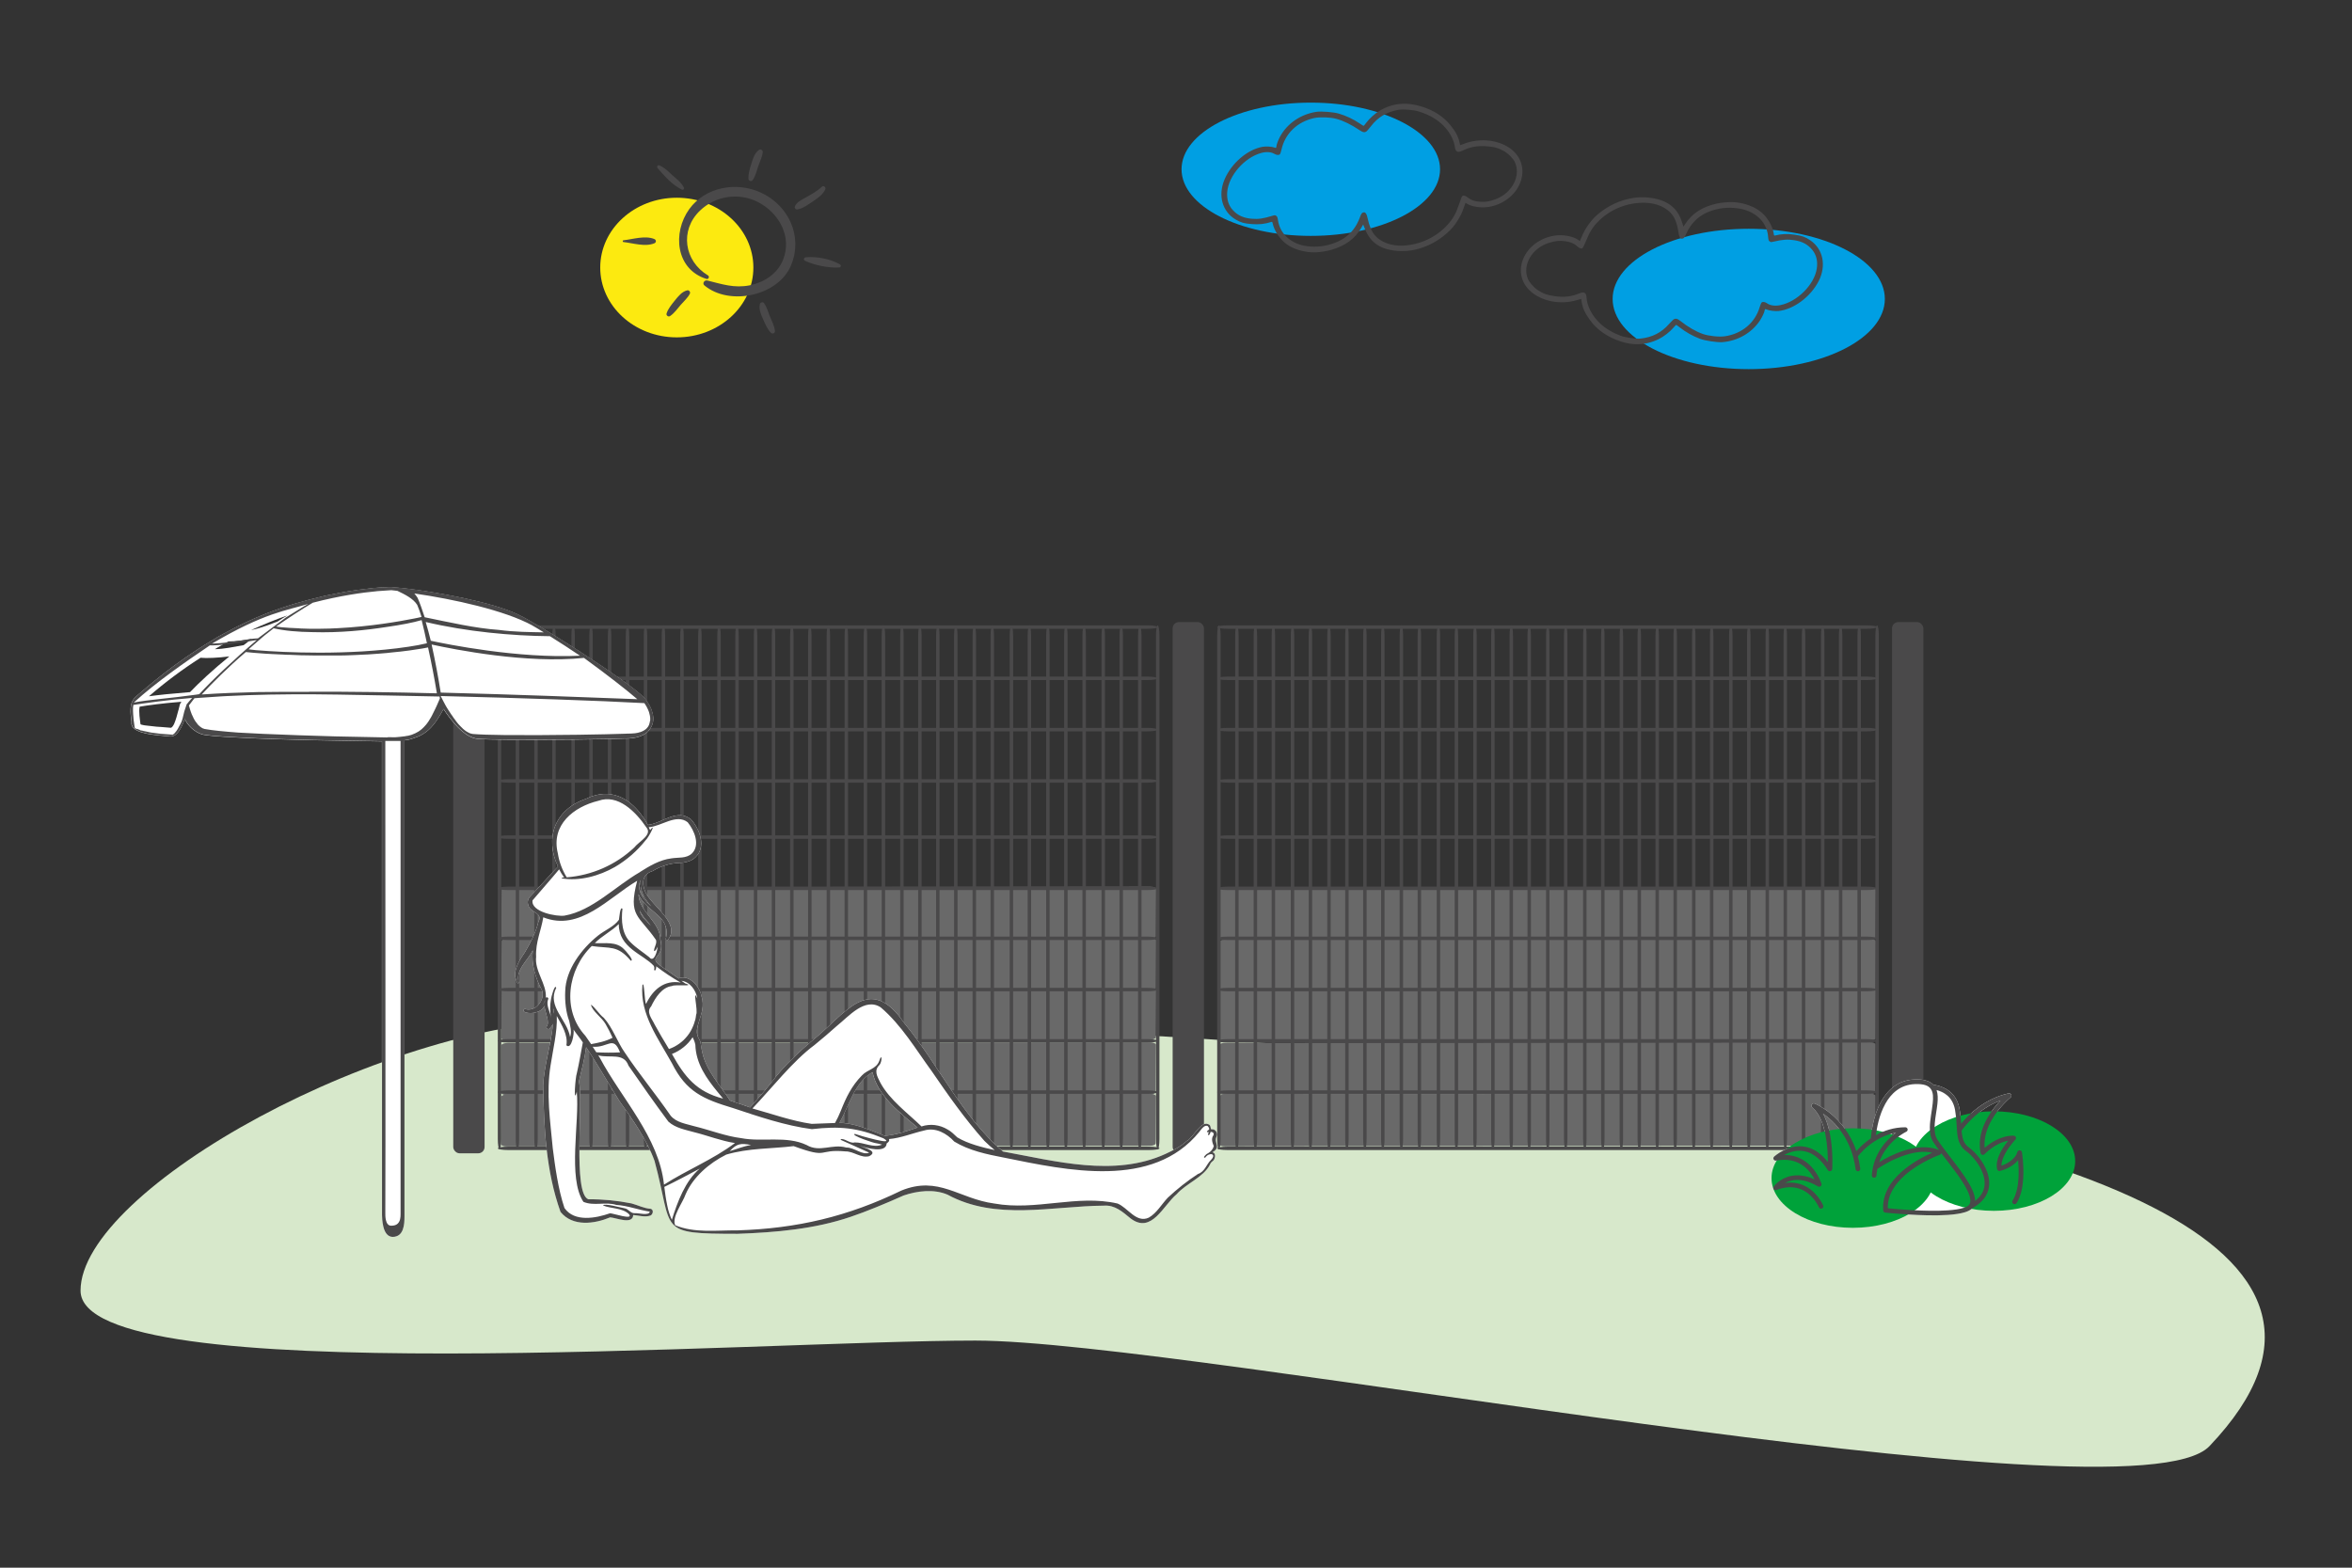 <?xml version="1.0" encoding="UTF-8"?>
<svg id="Ebene_1" data-name="Ebene 1" xmlns="http://www.w3.org/2000/svg" xmlns:xlink="http://www.w3.org/1999/xlink" viewBox="0 0 450 300">
  <rect x="0" y="0" width="450" height="300" fill="#333333" stroke="none"/>
  <defs>
    <style>
      .cls-1 {
        clip-path: url(#clippath);
      }

      .cls-2 {
        fill: none;
      }

      .cls-2, .cls-3, .cls-4, .cls-5, .cls-6, .cls-7, .cls-8, .cls-9, .cls-10, .cls-11 {
        stroke-width: 0px;
      }

      .cls-12 {
        clip-path: url(#clippath-1);
      }

      .cls-13 {
        clip-path: url(#clippath-4);
      }

      .cls-14 {
        clip-path: url(#clippath-3);
      }

      .cls-15 {
        clip-path: url(#clippath-2);
      }

      .cls-16 {
        clip-path: url(#clippath-5);
      }

      .cls-3, .cls-4 {
        fill-rule: evenodd;
      }

      .cls-3, .cls-5 {
        fill: #4a494a;
      }

      .cls-4, .cls-7 {
        fill: #fff;
      }

      .cls-6 {
        fill: #d7e8cb;
      }

      .cls-8 {
        fill: #fcea10;
      }

      .cls-9 {
        fill: #00a23a;
      }

      .cls-10 {
        fill: #009fe3;
      }

      .cls-11 {
        fill: #696969;
      }
    </style>
    <clipPath id="clippath">
      <rect class="cls-2" x="339.23" y="206.45" width="47.99" height="26.41"/>
    </clipPath>
    <clipPath id="clippath-1">
      <rect class="cls-2" x="339.23" y="206.45" width="47.99" height="26.41"/>
    </clipPath>
    <clipPath id="clippath-2">
      <rect class="cls-2" x="98.31" y="151.88" width="134.55" height="84.32"/>
    </clipPath>
    <clipPath id="clippath-3">
      <rect class="cls-2" x="98.31" y="151.88" width="134.55" height="84.32"/>
    </clipPath>
    <clipPath id="clippath-4">
      <rect class="cls-2" x="24.93" y="112.37" width="100.17" height="124.31"/>
    </clipPath>
    <clipPath id="clippath-5">
      <rect class="cls-2" x="24.94" y="112.33" width="100.17" height="124.31"/>
    </clipPath>
  </defs>
  <path class="cls-6" d="m422.72,276.75c74.45-78.16-266.71-81.83-307.85-81.83S15.41,227.64,15.41,246.98s130.07,9.56,171.2,9.56,221.25,35.82,236.11,20.21Z"/>
  <path class="cls-11" d="m358.91,170.29l-.06,9.06c0,.25-.51.45-1.13.45l-123.36.13c-.62,0-1.12-.2-1.12-.45l.06-9.06c0-.25.51-.45,1.13-.45l123.36-.13c.62,0,1.12.2,1.12.45Z"/>
  <path class="cls-11" d="m358.91,180.13l-.06,9.06c0,.25-.51.45-1.13.45l-123.36.13c-.62,0-1.12-.2-1.12-.45l.06-9.06c0-.25.51-.45,1.13-.45l123.36-.13c.62,0,1.12.2,1.12.45Z"/>
  <path class="cls-11" d="m358.91,189.62l-.06,9.06c0,.25-.51.45-1.13.45l-123.36.13c-.62,0-1.12-.2-1.12-.45l.06-9.06c0-.25.51-.45,1.13-.45l123.36-.13c.62,0,1.12.2,1.12.45Z"/>
  <path class="cls-11" d="m221.21,170.12l-.06,9.06c0,.25-.51.45-1.12.45l-123.01.13c-.62,0-1.12-.2-1.12-.45l.06-9.06c0-.25.51-.45,1.12-.45l123.01-.13c.62,0,1.12.2,1.12.45Z"/>
  <path class="cls-11" d="m221.21,179.96l-.06,9.06c0,.25-.51.45-1.12.45l-123.01.13c-.62,0-1.12-.2-1.12-.45l.06-9.06c0-.25.51-.45,1.12-.45l123.01-.13c.62,0,1.12.2,1.12.45Z"/>
  <path class="cls-11" d="m221.21,189.45l-.06,9.06c0,.25-.51.45-1.12.45l-123.01.13c-.62,0-1.12-.2-1.12-.45l.06-9.06c0-.25.51-.45,1.12-.45l123.01-.13c.62,0,1.12.2,1.12.45Z"/>
  <ellipse class="cls-10" cx="334.58" cy="57.21" rx="26.04" ry="13.43"/>
  <ellipse class="cls-10" cx="250.79" cy="32.39" rx="24.73" ry="12.75"/>
  <path class="cls-5" d="m331.48,38.68c-.75-.04-2.24.1-3.03.28-2.74.61-4.62,1.82-5.97,3.82l-.39.58-.32-.98c-.84-2.59-2.72-4.04-5.81-4.5-1.9-.28-3.63-.12-5.6.51-1.9.61-3.91,1.83-5.32,3.23-.78.77-1.78,2.22-2.19,3.17-.17.38-.36.84-.44,1.01l-.14.33-.32-.23c-.8-.58-2.44-.95-3.8-.88-2.6.14-5.07,1.58-6.3,3.68-1.41,2.38-1.09,5.06.82,6.89,2.14,2.06,5.86,2.81,9.04,1.84.44-.14.82-.24.81-.23,0,.02.05.28.1.59.17,1.13.62,2.13,1.56,3.43,1.2,1.67,2.86,2.93,5,3.79,2.92,1.19,5.62,1.15,8.2-.13.92-.45,2.14-1.39,2.77-2.15.27-.32.52-.57.55-.56.04,0,.35.24.71.51,1.17.91,2.47,1.64,3.86,2.16.95.36,3.3.71,4.24.64,2.97-.23,5.66-1.78,7.23-4.17.41-.63.82-1.5.88-1.88.04-.31.1-.33.42-.19.42.2,1.65.35,2.25.28,2.93-.34,6.11-2.7,7.66-5.71,1.52-2.96.87-6.14-1.59-7.82-.96-.65-1.54-.86-2.96-1.07-1.46-.22-2.5-.17-3.84.16-.11.03-.17-.05-.2-.36-.19-1.35-1.1-2.97-2.25-3.99-1.32-1.18-3.44-1.96-5.59-2.05Zm2.68,1.58c2.45.9,3.96,2.74,4.13,5.08.05.56.09.7.28.85.2.16.26.16.67.07,1.95-.44,2.71-.49,4.01-.3,1.56.23,2.65.82,3.5,1.87.78.96,1.06,2.15.85,3.56-.46,3.08-3.74,6.36-7.02,7.01-.95.19-1.88.07-2.43-.32-.45-.31-.86-.38-1.09-.21-.09.08-.25.46-.38.88-.88,3.01-3.39,5.12-6.67,5.6-1.12.16-3.06-.04-4.21-.44-1.34-.47-2.77-1.29-4.37-2.54-.49-.39-.81-.47-1.14-.3-.13.05-.55.48-.96.93-1.45,1.65-3.21,2.55-5.45,2.79-.89.1-2.81-.18-3.8-.54-2.17-.81-3.85-1.99-5.02-3.56-.86-1.14-1.45-2.58-1.51-3.71-.05-1-.46-1.23-1.46-.81-1.47.6-2.89.76-4.65.5-1.44-.2-2.28-.51-3.34-1.23-.68-.47-1.52-1.45-1.79-2.11-1.07-2.66.82-5.86,4.04-6.86,1.25-.38,2.05-.47,3.15-.31,1.02.15,1.66.42,2.24.96.42.39.85.54,1.03.35.14-.14.38-.64.77-1.58.69-1.69,1.32-2.63,2.48-3.75,2.33-2.22,5.51-3.43,8.77-3.34,2.2.06,4.15.94,5.19,2.34.54.71.98,1.99,1.14,3.24.12.94.34,1.35.71,1.29.34-.04.44-.16.8-.96,1.23-2.69,3.3-4.23,6.46-4.8,1.6-.3,3.71-.15,5.06.35Z"/>
  <path class="cls-5" d="m251.77,48.29c.75-.02,2.22-.26,3-.49,2.69-.8,4.49-2.14,5.69-4.22l.35-.61.39.96c1.02,2.52,2.99,3.84,6.11,4.08,1.91.15,3.63-.13,5.55-.9,1.85-.74,3.77-2.09,5.08-3.6.72-.82,1.62-2.34,1.96-3.32.14-.39.3-.86.37-1.04l.12-.34.34.21c.84.52,2.5.78,3.85.61,2.59-.32,4.94-1.93,6.03-4.11,1.24-2.47.73-5.12-1.29-6.82-2.28-1.91-6.04-2.4-9.15-1.21-.43.17-.8.29-.8.28,0-.02-.07-.28-.14-.58-.25-1.11-.77-2.08-1.79-3.31-1.32-1.58-3.06-2.73-5.25-3.43-2.99-.98-5.69-.75-8.17.7-.89.51-2.03,1.54-2.62,2.34-.24.34-.47.6-.51.6-.04,0-.37-.21-.74-.46-1.23-.83-2.58-1.47-4-1.89-.97-.29-3.34-.48-4.28-.34-2.95.44-5.53,2.17-6.92,4.67-.37.65-.71,1.56-.74,1.94-.02.31-.08.34-.41.21-.43-.17-1.67-.24-2.27-.12-2.9.54-5.91,3.12-7.24,6.23-1.31,3.06-.44,6.19,2.14,7.69,1,.58,1.6.75,3.03.86,1.47.11,2.51,0,3.82-.42.11-.04.17.04.23.35.29,1.33,1.31,2.89,2.52,3.82,1.4,1.08,3.57,1.72,5.72,1.66Zm-2.78-1.39c-2.5-.72-4.14-2.46-4.48-4.77-.08-.55-.14-.69-.34-.83-.21-.14-.27-.14-.67-.02-1.91.57-2.67.68-3.98.58-1.57-.12-2.7-.63-3.62-1.62-.84-.9-1.21-2.07-1.1-3.49.24-3.11,3.29-6.61,6.51-7.48.93-.26,1.87-.2,2.45.14.47.27.89.32,1.1.13.09-.08.22-.48.32-.9.67-3.07,3.02-5.34,6.26-6.05,1.1-.23,3.06-.17,4.24.15,1.37.37,2.85,1.1,4.54,2.23.52.35.84.41,1.16.22.12-.06.51-.52.89-1,1.33-1.75,3.02-2.76,5.24-3.17.88-.16,2.82-.02,3.82.28,2.22.65,3.98,1.72,5.26,3.2.94,1.08,1.62,2.47,1.76,3.6.12.99.55,1.19,1.51.71,1.42-.7,2.83-.96,4.6-.82,1.45.1,2.31.35,3.41.99.71.42,1.62,1.34,1.93,1.98,1.25,2.57-.41,5.9-3.55,7.12-1.22.47-2.01.61-3.12.52-1.03-.08-1.69-.3-2.3-.8-.45-.36-.88-.48-1.05-.28-.13.15-.33.67-.65,1.63-.57,1.73-1.13,2.72-2.22,3.91-2.17,2.37-5.26,3.8-8.52,3.94-2.2.09-4.21-.65-5.34-1.97-.59-.67-1.12-1.92-1.36-3.15-.18-.93-.44-1.32-.8-1.24-.33.06-.43.19-.73,1.01-1.03,2.77-3,4.45-6.11,5.24-1.57.41-3.7.41-5.07,0Z"/>
  <ellipse class="cls-8" cx="129.49" cy="51.2" rx="14.65" ry="13.36"/>
  <path class="cls-5" d="m135.3,53.67c2.82.7,5.18,1.52,8.14.93,2.74-.56,5.27-2.18,6.35-4.82,1.84-4.48-.77-9.05-4.76-11.11-3.67-1.88-8.16-1.2-11.11,1.64-3.93,3.78-3.01,9.66,1.53,12.39.36.21.12.8-.28.68-5.91-1.84-6.54-8.86-3.3-13.36,3.07-4.25,9.01-5.3,13.65-3.19,5.33,2.42,8.15,8.35,5.83,13.94-2.44,5.88-11.8,7.86-16.59,3.84-.45-.38.03-1.06.54-.93Z"/>
  <path class="cls-5" d="m130.46,36.28c-1.84-.87-3.33-2.6-4.65-4.11-.19-.22-.01-.66.31-.53.97.38,1.71,1.14,2.47,1.84.84.77,1.73,1.38,2.26,2.42.13.26-.13.5-.39.39Z"/>
  <path class="cls-5" d="m155.62,38.47c-.89.59-2.05,1.51-3.14,1.61-.26.02-.5-.29-.41-.54.33-.87,1.34-1.33,2.11-1.76,1.06-.59,2.16-1.19,3.04-2.03.36-.35.87.09.67.51-.47.98-1.39,1.63-2.27,2.21Z"/>
  <path class="cls-5" d="m160.57,51.18c-2.07.13-4.72-.41-6.58-1.29-.35-.17-.14-.63.18-.66,2.1-.18,4.74.31,6.56,1.38.27.16.14.55-.15.57Z"/>
  <path class="cls-5" d="m130.29,58.28c-.65.74-1.27,1.67-2.1,2.21-.33.21-.77-.13-.66-.5.29-.91.99-1.75,1.59-2.49.62-.77,1.33-1.68,2.33-1.93.19-.05.36,0,.48.17.12.16.13.33.04.5-.41.78-1.1,1.38-1.67,2.04Z"/>
  <path class="cls-5" d="m125.19,46.56c-1.76.72-4.07-.03-5.88-.24-.11,0-.17-.06-.17-.17s.06-.17.17-.17c1.81-.21,4.13-.96,5.88-.24.4.17.4.66,0,.82Z"/>
  <path class="cls-5" d="m147.27,60.47c.37.91.91,1.89,1,2.88.04.39-.47.63-.75.36-.68-.67-1.11-1.69-1.49-2.55-.4-.91-.89-1.95-.65-2.95.05-.19.17-.31.37-.35.2-.04.35.03.47.2.5.72.72,1.61,1.05,2.42Z"/>
  <path class="cls-5" d="m145.13,31.64c-.32.93-.55,2.02-1.13,2.83-.23.32-.77.16-.8-.22-.07-.96.27-2,.55-2.9.29-.95.61-2.05,1.45-2.65.16-.12.33-.13.51-.02.17.1.25.25.22.45-.09.87-.51,1.69-.8,2.52Z"/>
  <rect class="cls-5" x="362" y="119.04" width="5.99" height="101.66" rx="1.2" ry="1.2"/>
  <rect class="cls-5" x="86.72" y="119.04" width="5.99" height="101.66" rx="1.2" ry="1.2"/>
  <rect class="cls-5" x="224.36" y="119.04" width="5.99" height="101.66" rx="1.2" ry="1.2"/>
  <path class="cls-11" d="m358.86,199.89l-.06,9.06c0,.25-.51.45-1.13.45l-123.36.13c-.62,0-1.12-.2-1.12-.45l.06-9.06c0-.25.51-.45,1.13-.45l123.36-.13c.62,0,1.12.2,1.12.45Z"/>
  <path class="cls-11" d="m358.86,209.73l-.06,9.06c0,.25-.51.45-1.13.45l-123.36.13c-.62,0-1.12-.2-1.12-.45l.06-9.06c0-.25.51-.45,1.13-.45l123.36-.13c.62,0,1.12.2,1.12.45Z"/>
  <path class="cls-11" d="m221.16,199.92l-.06,9.06c0,.25-.51.45-1.12.45l-123.01.13c-.62,0-1.12-.2-1.12-.45l.06-9.06c0-.25.51-.45,1.12-.45l123.01-.13c.62,0,1.12.2,1.12.45Z"/>
  <path class="cls-11" d="m221.16,209.76l-.06,9.06c0,.25-.51.45-1.12.45l-123.01.13c-.62,0-1.12-.2-1.12-.45l.06-9.06c0-.25.51-.45,1.12-.45l123.01-.13c.62,0,1.12.2,1.12.45Z"/>
  <g>
    <path class="cls-5" d="m97.24,120.33c-1.1,0-2-.15-2-.33s.9-.33,2-.33h122.27c1.1,0,2,.15,2,.33s-.9.33-2,.33h-122.27Z"/>
    <path class="cls-5" d="m97.24,130.14c-1.1,0-2-.15-2-.33s.9-.33,2-.33h122.27c1.1,0,2,.15,2,.33s-.9.33-2,.33h-122.27Z"/>
    <path class="cls-5" d="m97.24,139.95c-1.1,0-2-.15-2-.33s.9-.33,2-.33h122.27c1.1,0,2,.15,2,.33s-.9.33-2,.33h-122.27Z"/>
    <path class="cls-5" d="m97.24,149.77c-1.1,0-2-.15-2-.33s.9-.33,2-.33h122.27c1.1,0,2,.15,2,.33s-.9.33-2,.33h-122.27Z"/>
    <path class="cls-5" d="m97.24,160.52c-1.1,0-2-.15-2-.33s.9-.33,2-.33h122.27c1.1,0,2,.15,2,.33s-.9.33-2,.33h-122.27Z"/>
    <path class="cls-5" d="m97.24,170.33c-1.1,0-2-.15-2-.33s.9-.33,2-.33h122.27c1.1,0,2,.15,2,.33s-.9.33-2,.33h-122.27Z"/>
    <path class="cls-5" d="m97.24,179.89c-1.1,0-2-.15-2-.33s.9-.33,2-.33h122.27c1.1,0,2,.15,2,.33s-.9.33-2,.33h-122.27Z"/>
    <path class="cls-5" d="m97.24,189.7c-1.1,0-2-.15-2-.33s.9-.33,2-.33h122.27c1.1,0,2,.15,2,.33s-.9.33-2,.33h-122.27Z"/>
    <path class="cls-5" d="m97.24,199.51c-1.1,0-2-.15-2-.33s.9-.33,2-.33h122.27c1.1,0,2,.15,2,.33s-.9.33-2,.33h-122.27Z"/>
    <path class="cls-5" d="m97.24,209.32c-1.1,0-2-.15-2-.33s.9-.33,2-.33h122.27c1.1,0,2,.15,2,.33s-.9.33-2,.33h-122.27Z"/>
    <path class="cls-5" d="m97.24,220.08c-1.1,0-2-.15-2-.33s.9-.33,2-.33h122.6c1.1,0,2,.15,2,.33s-.9.33-2,.33h-122.6Z"/>
    <path class="cls-5" d="m95.9,217.95c0,1.1-.15,2-.33,2s-.33-.9-.33-2v-96.28c0-1.1.15-2,.33-2s.33.9.33,2v96.28Z"/>
    <path class="cls-5" d="m99.33,217.95c0,1.1-.15,2-.33,2s-.33-.9-.33-2v-96.28c0-1.1.15-2,.33-2s.33.9.33,2v96.28Z"/>
    <path class="cls-5" d="m102.88,217.95c0,1.1-.15,2-.33,2s-.33-.9-.33-2v-96.28c0-1.1.15-2,.33-2s.33.9.33,2v96.28Z"/>
    <path class="cls-5" d="m106.32,217.95c0,1.1-.15,2-.33,2s-.33-.9-.33-2v-96.28c0-1.1.15-2,.33-2s.33.9.33,2v96.28Z"/>
    <path class="cls-5" d="m109.98,217.95c0,1.1-.15,2-.33,2s-.33-.9-.33-2v-96.28c0-1.1.15-2,.33-2s.33.9.33,2v96.28Z"/>
    <path class="cls-5" d="m113.41,217.95c0,1.1-.15,2-.33,2s-.33-.9-.33-2v-96.28c0-1.1.15-2,.33-2s.33.9.33,2v96.28Z"/>
    <path class="cls-5" d="m116.96,217.95c0,1.1-.15,2-.33,2s-.33-.9-.33-2v-96.28c0-1.1.15-2,.33-2s.33.9.33,2v96.28Z"/>
    <path class="cls-5" d="m120.39,217.95c0,1.1-.15,2-.33,2s-.33-.9-.33-2v-96.28c0-1.1.15-2,.33-2s.33.9.33,2v96.28Z"/>
    <path class="cls-5" d="m123.83,217.95c0,1.1-.15,2-.33,2s-.33-.9-.33-2v-96.28c0-1.1.15-2,.33-2s.33.9.33,2v96.28Z"/>
    <path class="cls-5" d="m127.26,217.95c0,1.1-.15,2-.33,2s-.33-.9-.33-2v-96.28c0-1.1.15-2,.33-2s.33.9.33,2v96.28Z"/>
    <path class="cls-5" d="m130.81,217.95c0,1.1-.15,2-.33,2s-.33-.9-.33-2v-96.28c0-1.1.15-2,.33-2s.33.9.33,2v96.28Z"/>
    <path class="cls-5" d="m134.24,217.95c0,1.1-.15,2-.33,2s-.33-.9-.33-2v-96.28c0-1.1.15-2,.33-2s.33.9.33,2v96.28Z"/>
    <path class="cls-5" d="m137.9,217.95c0,1.1-.15,2-.33,2s-.33-.9-.33-2v-96.28c0-1.1.15-2,.33-2s.33.9.33,2v96.28Z"/>
    <path class="cls-5" d="m141.34,217.95c0,1.1-.15,2-.33,2s-.33-.9-.33-2v-96.28c0-1.1.15-2,.33-2s.33.9.33,2v96.28Z"/>
    <path class="cls-5" d="m144.89,217.95c0,1.1-.15,2-.33,2s-.33-.9-.33-2v-96.28c0-1.1.15-2,.33-2s.33.9.33,2v96.28Z"/>
    <path class="cls-5" d="m148.32,217.95c0,1.1-.15,2-.33,2s-.33-.9-.33-2v-96.28c0-1.1.15-2,.33-2s.33.9.33,2v96.28Z"/>
    <path class="cls-5" d="m151.83,217.95c0,1.1-.15,2-.33,2s-.33-.9-.33-2v-96.28c0-1.1.15-2,.33-2s.33.9.33,2v96.28Z"/>
    <path class="cls-5" d="m155.27,217.95c0,1.1-.15,2-.33,2s-.33-.9-.33-2v-96.28c0-1.1.15-2,.33-2s.33.9.33,2v96.28Z"/>
    <path class="cls-5" d="m158.82,217.95c0,1.1-.15,2-.33,2s-.33-.9-.33-2v-96.28c0-1.1.15-2,.33-2s.33.9.33,2v96.28Z"/>
    <path class="cls-5" d="m162.25,217.95c0,1.1-.15,2-.33,2s-.33-.9-.33-2v-96.28c0-1.1.15-2,.33-2s.33.9.33,2v96.28Z"/>
    <path class="cls-5" d="m165.91,217.95c0,1.1-.15,2-.33,2s-.33-.9-.33-2v-96.28c0-1.1.15-2,.33-2s.33.9.33,2v96.28Z"/>
    <path class="cls-5" d="m169.35,217.95c0,1.1-.15,2-.33,2s-.33-.9-.33-2v-96.28c0-1.1.15-2,.33-2s.33.9.33,2v96.28Z"/>
    <path class="cls-5" d="m172.89,217.95c0,1.1-.15,2-.33,2s-.33-.9-.33-2v-96.28c0-1.1.15-2,.33-2s.33.9.33,2v96.28Z"/>
    <path class="cls-5" d="m176.33,217.95c0,1.1-.15,2-.33,2s-.33-.9-.33-2v-96.28c0-1.1.15-2,.33-2s.33.9.33,2v96.28Z"/>
    <path class="cls-5" d="m179.76,217.95c0,1.1-.15,2-.33,2s-.33-.9-.33-2v-96.28c0-1.1.15-2,.33-2s.33.9.33,2v96.28Z"/>
    <path class="cls-5" d="m183.2,217.95c0,1.1-.15,2-.33,2s-.33-.9-.33-2v-96.28c0-1.1.15-2,.33-2s.33.9.33,2v96.28Z"/>
    <path class="cls-5" d="m186.74,217.95c0,1.1-.15,2-.33,2s-.33-.9-.33-2v-96.28c0-1.1.15-2,.33-2s.33.9.33,2v96.28Z"/>
    <path class="cls-5" d="m190.18,217.95c0,1.1-.15,2-.33,2s-.33-.9-.33-2v-96.28c0-1.1.15-2,.33-2s.33.9.33,2v96.28Z"/>
    <path class="cls-5" d="m193.84,217.95c0,1.1-.15,2-.33,2s-.33-.9-.33-2v-96.28c0-1.1.15-2,.33-2s.33.9.33,2v96.28Z"/>
    <path class="cls-5" d="m197.28,217.95c0,1.1-.15,2-.33,2s-.33-.9-.33-2v-96.28c0-1.1.15-2,.33-2s.33.9.33,2v96.28Z"/>
    <path class="cls-5" d="m200.82,217.95c0,1.1-.15,2-.33,2s-.33-.9-.33-2v-96.28c0-1.1.15-2,.33-2s.33.9.33,2v96.28Z"/>
    <path class="cls-5" d="m204.26,217.95c0,1.1-.15,2-.33,2s-.33-.9-.33-2v-96.28c0-1.1.15-2,.33-2s.33.9.33,2v96.28Z"/>
    <path class="cls-5" d="m207.76,217.95c0,1.1-.15,2-.33,2s-.33-.9-.33-2v-96.28c0-1.1.15-2,.33-2s.33.9.33,2v96.28Z"/>
    <path class="cls-5" d="m211.41,217.95c0,1.1-.15,2-.33,2s-.33-.9-.33-2v-96.28c0-1.1.15-2,.33-2s.33.9.33,2v96.28Z"/>
    <path class="cls-5" d="m214.85,217.95c0,1.1-.15,2-.33,2s-.33-.9-.33-2v-96.28c0-1.1.15-2,.33-2s.33.9.33,2v96.28Z"/>
    <path class="cls-5" d="m218.4,217.95c0,1.1-.15,2-.33,2s-.33-.9-.33-2v-96.28c0-1.1.15-2,.33-2s.33.9.33,2v96.28Z"/>
    <path class="cls-5" d="m221.83,217.95c0,1.1-.15,2-.33,2s-.33-.9-.33-2v-96.28c0-1.1.15-2,.33-2s.33.9.33,2v96.28Z"/>
  </g>
  <g>
    <path class="cls-5" d="m234.88,120.33c-1.1,0-2-.15-2-.33s.9-.33,2-.33h122.27c1.1,0,2,.15,2,.33s-.9.33-2,.33h-122.27Z"/>
    <path class="cls-5" d="m234.88,130.14c-1.1,0-2-.15-2-.33s.9-.33,2-.33h122.27c1.1,0,2,.15,2,.33s-.9.33-2,.33h-122.27Z"/>
    <path class="cls-5" d="m234.88,139.95c-1.1,0-2-.15-2-.33s.9-.33,2-.33h122.27c1.1,0,2,.15,2,.33s-.9.33-2,.33h-122.27Z"/>
    <path class="cls-5" d="m234.88,149.77c-1.1,0-2-.15-2-.33s.9-.33,2-.33h122.27c1.1,0,2,.15,2,.33s-.9.33-2,.33h-122.27Z"/>
    <path class="cls-5" d="m234.88,160.52c-1.1,0-2-.15-2-.33s.9-.33,2-.33h122.27c1.1,0,2,.15,2,.33s-.9.33-2,.33h-122.27Z"/>
    <path class="cls-5" d="m234.88,170.33c-1.1,0-2-.15-2-.33s.9-.33,2-.33h122.27c1.1,0,2,.15,2,.33s-.9.33-2,.33h-122.27Z"/>
    <path class="cls-5" d="m234.88,179.89c-1.1,0-2-.15-2-.33s.9-.33,2-.33h122.27c1.1,0,2,.15,2,.33s-.9.33-2,.33h-122.27Z"/>
    <path class="cls-5" d="m234.88,189.7c-1.1,0-2-.15-2-.33s.9-.33,2-.33h122.27c1.1,0,2,.15,2,.33s-.9.33-2,.33h-122.27Z"/>
    <path class="cls-5" d="m234.88,199.51c-1.1,0-2-.15-2-.33s.9-.33,2-.33h122.27c1.1,0,2,.15,2,.33s-.9.33-2,.33h-122.27Z"/>
    <path class="cls-5" d="m234.88,209.32c-1.1,0-2-.15-2-.33s.9-.33,2-.33h122.27c1.1,0,2,.15,2,.33s-.9.33-2,.33h-122.27Z"/>
    <path class="cls-5" d="m234.88,220.08c-1.1,0-2-.15-2-.33s.9-.33,2-.33h122.6c1.1,0,2,.15,2,.33s-.9.33-2,.33h-122.6Z"/>
    <path class="cls-5" d="m233.54,217.95c0,1.1-.15,2-.33,2s-.33-.9-.33-2v-96.28c0-1.1.15-2,.33-2s.33.9.33,2v96.28Z"/>
    <path class="cls-5" d="m236.98,217.95c0,1.1-.15,2-.33,2s-.33-.9-.33-2v-96.28c0-1.1.15-2,.33-2s.33.9.33,2v96.28Z"/>
    <path class="cls-5" d="m240.52,217.95c0,1.1-.15,2-.33,2s-.33-.9-.33-2v-96.28c0-1.1.15-2,.33-2s.33.9.33,2v96.28Z"/>
    <path class="cls-5" d="m243.96,217.95c0,1.1-.15,2-.33,2s-.33-.9-.33-2v-96.28c0-1.1.15-2,.33-2s.33.9.33,2v96.28Z"/>
    <path class="cls-5" d="m247.62,217.95c0,1.1-.15,2-.33,2s-.33-.9-.33-2v-96.28c0-1.1.15-2,.33-2s.33.9.33,2v96.28Z"/>
    <path class="cls-5" d="m251.05,217.95c0,1.1-.15,2-.33,2s-.33-.9-.33-2v-96.28c0-1.1.15-2,.33-2s.33.9.33,2v96.28Z"/>
    <path class="cls-5" d="m254.6,217.95c0,1.1-.15,2-.33,2s-.33-.9-.33-2v-96.28c0-1.1.15-2,.33-2s.33.9.33,2v96.28Z"/>
    <path class="cls-5" d="m258.03,217.95c0,1.1-.15,2-.33,2s-.33-.9-.33-2v-96.28c0-1.1.15-2,.33-2s.33.9.33,2v96.28Z"/>
    <path class="cls-5" d="m261.47,217.95c0,1.1-.15,2-.33,2s-.33-.9-.33-2v-96.28c0-1.1.15-2,.33-2s.33.9.33,2v96.28Z"/>
    <path class="cls-5" d="m264.9,217.95c0,1.1-.15,2-.33,2s-.33-.9-.33-2v-96.28c0-1.1.15-2,.33-2s.33.9.33,2v96.28Z"/>
    <path class="cls-5" d="m268.45,217.95c0,1.1-.15,2-.33,2s-.33-.9-.33-2v-96.28c0-1.1.15-2,.33-2s.33.9.33,2v96.28Z"/>
    <path class="cls-5" d="m271.89,217.95c0,1.1-.15,2-.33,2s-.33-.9-.33-2v-96.28c0-1.1.15-2,.33-2s.33.9.33,2v96.28Z"/>
    <path class="cls-5" d="m275.54,217.95c0,1.1-.15,2-.33,2s-.33-.9-.33-2v-96.28c0-1.1.15-2,.33-2s.33.9.33,2v96.28Z"/>
    <path class="cls-5" d="m278.98,217.95c0,1.1-.15,2-.33,2s-.33-.9-.33-2v-96.28c0-1.1.15-2,.33-2s.33.9.33,2v96.28Z"/>
    <path class="cls-5" d="m282.53,217.95c0,1.1-.15,2-.33,2s-.33-.9-.33-2v-96.28c0-1.1.15-2,.33-2s.33.9.33,2v96.28Z"/>
    <path class="cls-5" d="m285.96,217.95c0,1.1-.15,2-.33,2s-.33-.9-.33-2v-96.28c0-1.1.15-2,.33-2s.33.9.33,2v96.28Z"/>
    <path class="cls-5" d="m289.48,217.95c0,1.1-.15,2-.33,2s-.33-.9-.33-2v-96.28c0-1.1.15-2,.33-2s.33.9.33,2v96.28Z"/>
    <path class="cls-5" d="m292.91,217.95c0,1.1-.15,2-.33,2s-.33-.9-.33-2v-96.28c0-1.1.15-2,.33-2s.33.9.33,2v96.28Z"/>
    <path class="cls-5" d="m296.46,217.95c0,1.1-.15,2-.33,2s-.33-.9-.33-2v-96.28c0-1.1.15-2,.33-2s.33.9.33,2v96.28Z"/>
    <path class="cls-5" d="m299.89,217.95c0,1.1-.15,2-.33,2s-.33-.9-.33-2v-96.28c0-1.1.15-2,.33-2s.33.9.33,2v96.28Z"/>
    <path class="cls-5" d="m303.55,217.95c0,1.1-.15,2-.33,2s-.33-.9-.33-2v-96.28c0-1.1.15-2,.33-2s.33.9.33,2v96.28Z"/>
    <path class="cls-5" d="m306.99,217.95c0,1.1-.15,2-.33,2s-.33-.9-.33-2v-96.28c0-1.1.15-2,.33-2s.33.9.33,2v96.28Z"/>
    <path class="cls-5" d="m310.54,217.95c0,1.1-.15,2-.33,2s-.33-.9-.33-2v-96.28c0-1.1.15-2,.33-2s.33.9.33,2v96.28Z"/>
    <path class="cls-5" d="m313.97,217.95c0,1.1-.15,2-.33,2s-.33-.9-.33-2v-96.28c0-1.1.15-2,.33-2s.33.9.33,2v96.28Z"/>
    <path class="cls-5" d="m317.4,217.95c0,1.1-.15,2-.33,2s-.33-.9-.33-2v-96.28c0-1.1.15-2,.33-2s.33.9.33,2v96.28Z"/>
    <path class="cls-5" d="m320.84,217.95c0,1.1-.15,2-.33,2s-.33-.9-.33-2v-96.28c0-1.1.15-2,.33-2s.33.9.33,2v96.28Z"/>
    <path class="cls-5" d="m324.39,217.95c0,1.1-.15,2-.33,2s-.33-.9-.33-2v-96.28c0-1.1.15-2,.33-2s.33.9.33,2v96.28Z"/>
    <path class="cls-5" d="m327.82,217.95c0,1.1-.15,2-.33,2s-.33-.9-.33-2v-96.28c0-1.1.15-2,.33-2s.33.9.33,2v96.28Z"/>
    <path class="cls-5" d="m331.48,217.95c0,1.1-.15,2-.33,2s-.33-.9-.33-2v-96.28c0-1.1.15-2,.33-2s.33.9.33,2v96.28Z"/>
    <path class="cls-5" d="m334.92,217.95c0,1.1-.15,2-.33,2s-.33-.9-.33-2v-96.28c0-1.1.15-2,.33-2s.33.9.33,2v96.28Z"/>
    <path class="cls-5" d="m338.46,217.95c0,1.1-.15,2-.33,2s-.33-.9-.33-2v-96.28c0-1.1.15-2,.33-2s.33.9.33,2v96.28Z"/>
    <path class="cls-5" d="m341.9,217.95c0,1.1-.15,2-.33,2s-.33-.9-.33-2v-96.28c0-1.1.15-2,.33-2s.33.9.33,2v96.28Z"/>
    <path class="cls-5" d="m345.4,217.95c0,1.1-.15,2-.33,2s-.33-.9-.33-2v-96.28c0-1.1.15-2,.33-2s.33.9.33,2v96.28Z"/>
    <path class="cls-5" d="m349.06,217.95c0,1.1-.15,2-.33,2s-.33-.9-.33-2v-96.28c0-1.1.15-2,.33-2s.33.9.33,2v96.28Z"/>
    <path class="cls-5" d="m352.49,217.95c0,1.1-.15,2-.33,2s-.33-.9-.33-2v-96.28c0-1.1.15-2,.33-2s.33.9.33,2v96.28Z"/>
    <path class="cls-5" d="m356.04,217.95c0,1.1-.15,2-.33,2s-.33-.9-.33-2v-96.28c0-1.1.15-2,.33-2s.33.9.33,2v96.28Z"/>
    <path class="cls-5" d="m359.47,217.95c0,1.1-.15,2-.33,2s-.33-.9-.33-2v-96.28c0-1.1.15-2,.33-2s.33.9.33,2v96.28Z"/>
  </g>
  <g class="cls-1">
    <path class="cls-4" d="m357.98,217.82c-1.31.88-2.27,1.85-2.81,2.47-2.29-6.88-7.98-9.11-7.98-9.11-.2-.08-.44,0-.55.19-.11.19-.07.43.1.57,1.41,1.18,2.14,3.27,2.54,5.34.37,1.93.44,3.86.44,5.09-1.25-1.59-2.55-2.42-3.78-2.78-3.51-1.04-6.51,1.75-6.51,1.75-.14.14-.18.35-.09.53.09.18.29.27.48.23,4.39-.85,6.52,1.96,7.36,3.6-1.83-.84-3.34-.9-4.52-.66-2.19.46-3.3,2.01-3.3,2.01-.12.16-.11.37.01.53.12.16.33.21.51.14,1.76-.66,3.19-.64,4.34-.26,2.67.87,3.78,3.56,3.78,3.56.1.23.36.34.58.24.23-.09.34-.35.24-.58,0,0-1.27-3.08-4.33-4.07-.84-.27-1.82-.39-2.95-.24.36-.19.79-.36,1.29-.47,1.26-.26,2.92-.1,5,1.14.16.09.36.08.5-.03.15-.11.21-.3.16-.48,0,0-1.62-5.52-7.12-5.51,1.04-.57,2.6-1.11,4.29-.61,1.33.39,2.73,1.42,4.06,3.52.1.16.3.24.49.19.19-.05.32-.21.34-.4,0,0,.22-3.31-.42-6.64-.27-1.41-.69-2.81-1.34-3.98,2.16,1.52,5.47,4.75,6.24,10.65.03.24.26.42.5.39s.42-.26.39-.5c-.11-.83-.26-1.61-.46-2.35.35-.45,1.43-1.74,3.14-2.85.04-.02.07-.04.1-.06,1.1-.71,2.46-1.33,4.04-1.61-1.74,1.3-4.3,3.89-4.61,8.12-.02.25.17.46.41.48.25.02.46-.17.48-.41.03-.45.09-.87.17-1.28.57-.39,2.79-1.84,5.44-2.67,1.62-.51,3.41-.8,5.05-.42-1.41.62-3.85,1.85-5.89,3.67-2.09,1.86-3.73,4.34-3.48,7.38,0,.03,0,.06.01.09h0c.02.08.06.14.11.19h0c.05.05.11.09.18.11h.01s.06.02.09.02c.27.03,7.17.77,12,.44,1.3-.09,2.45-.26,3.3-.53.6-.19,1.05-.45,1.33-.75,1.27-.7,2.1-1.52,2.61-2.38.83-1.43.78-3,.28-4.46-.72-2.1-2.38-3.96-3.48-4.75-.98-.7-1.27-1.62-1.4-2.76-.02-.16-.03-.32-.05-.48.27-.4,2.87-4.09,7.44-5.77-.77.81-1.73,1.96-2.51,3.35-1.07,1.89-1.79,4.22-1.29,6.69.03.16.16.3.32.34.16.04.33,0,.45-.13,0,0,1.95-2.12,4.5-2.56-.41.51-.93,1.21-1.35,1.99-.6,1.1-1.01,2.36-.76,3.45.03.12.1.22.2.28.1.06.22.09.34.06,0,0,1.21-.27,2.34-1.04.41-.28.81-.62,1.14-1.03.08.86.14,2.05.08,3.28-.09,1.58-.37,3.26-1.14,4.46-.13.21-.07.48.14.62.21.13.49.07.62-.13.85-1.31,1.19-3.15,1.28-4.89.14-2.54-.25-4.85-.25-4.85-.03-.21-.21-.36-.41-.37-.21-.01-.4.12-.46.31-.26.85-.87,1.45-1.5,1.87-.57.38-1.16.63-1.55.76,0-.77.32-1.6.73-2.35.8-1.46,1.93-2.63,1.93-2.63.12-.13.16-.32.09-.48-.07-.16-.23-.27-.4-.28-2.43-.06-4.55,1.45-5.57,2.32-.17-1.93.46-3.74,1.31-5.26,1.48-2.63,3.65-4.38,3.65-4.38.16-.13.21-.35.12-.54-.09-.19-.3-.28-.5-.24-4.67,1.04-7.78,4.22-9.08,5.8-.05-.85-.12-1.77-.3-2.79-.67-3.74-3.72-4.47-5.03-4.67-.64-.67-1.74-1.08-3.58-1-3.18.14-5.17,2.02-6.41,4.26-1.54,2.78-1.88,6.1-1.95,6.99Z"/>
  </g>
  <ellipse class="cls-9" cx="381.48" cy="222.19" rx="15.56" ry="9.52"/>
  <ellipse class="cls-9" cx="354.5" cy="225.44" rx="15.56" ry="9.52"/>
  <g class="cls-12">
    <path class="cls-3" d="m357.98,217.82c-1.31.88-2.27,1.85-2.81,2.47-2.29-6.88-7.98-9.11-7.98-9.11-.2-.08-.44,0-.55.19-.11.19-.07.43.1.57,1.41,1.18,2.14,3.27,2.54,5.34.37,1.93.44,3.86.44,5.09-1.25-1.59-2.55-2.42-3.78-2.78-3.51-1.04-6.51,1.75-6.51,1.75-.14.14-.18.35-.09.53.09.18.29.27.48.23,4.39-.85,6.52,1.96,7.36,3.6-1.83-.84-3.34-.9-4.52-.66-2.19.46-3.3,2.01-3.3,2.01-.12.16-.11.37.01.53.12.16.33.21.51.14,1.76-.66,3.19-.64,4.34-.26,2.67.87,3.78,3.56,3.78,3.56.1.23.36.34.58.24.23-.09.34-.35.24-.58,0,0-1.27-3.08-4.33-4.07-.84-.27-1.82-.39-2.95-.24.36-.19.79-.36,1.29-.47,1.26-.26,2.92-.1,5,1.14.16.09.36.08.5-.03.15-.11.21-.3.16-.48,0,0-1.62-5.52-7.12-5.51,1.04-.57,2.6-1.11,4.29-.61,1.33.39,2.73,1.42,4.06,3.52.1.16.3.24.49.19.19-.05.32-.21.34-.4,0,0,.22-3.31-.42-6.64-.27-1.41-.69-2.81-1.34-3.98,2.16,1.52,5.47,4.75,6.24,10.65.03.24.26.42.5.39s.42-.26.39-.5c-.11-.83-.26-1.61-.46-2.35.35-.45,1.43-1.74,3.14-2.85.04-.02.07-.04.1-.06,1.1-.71,2.46-1.33,4.04-1.61-1.74,1.3-4.3,3.89-4.61,8.12-.02.25.17.46.41.48.25.02.46-.17.48-.41.03-.45.09-.87.17-1.28.57-.39,2.79-1.84,5.44-2.67,1.62-.51,3.41-.8,5.05-.42-1.41.62-3.85,1.85-5.89,3.67-2.09,1.86-3.73,4.34-3.48,7.38,0,.03,0,.06.01.09h0c.02.08.06.14.11.19h0c.05.05.11.09.18.11h.01s.06.02.09.02c.27.03,7.17.77,12,.44,1.3-.09,2.45-.26,3.3-.53.6-.19,1.05-.45,1.33-.75,1.27-.7,2.1-1.52,2.61-2.38.83-1.43.78-3,.28-4.46-.72-2.1-2.38-3.96-3.48-4.75-.98-.7-1.27-1.62-1.4-2.76-.02-.16-.03-.32-.05-.48.27-.4,2.87-4.09,7.44-5.77-.77.81-1.73,1.96-2.51,3.35-1.07,1.89-1.79,4.22-1.29,6.69.03.16.16.3.32.34.16.04.33,0,.45-.13,0,0,1.95-2.12,4.5-2.56-.41.51-.93,1.21-1.35,1.99-.6,1.1-1.01,2.36-.76,3.45.03.12.1.22.2.28.1.06.22.09.34.06,0,0,1.21-.27,2.34-1.04.41-.28.81-.62,1.14-1.03.08.86.14,2.05.08,3.28-.09,1.58-.37,3.26-1.14,4.46-.13.21-.07.48.14.62.21.13.49.07.62-.13.85-1.31,1.19-3.15,1.28-4.89.14-2.54-.25-4.85-.25-4.85-.03-.21-.21-.36-.41-.37-.21-.01-.4.12-.46.31-.26.85-.87,1.45-1.5,1.87-.57.38-1.16.63-1.55.76,0-.77.32-1.6.73-2.35.8-1.46,1.93-2.63,1.93-2.63.12-.13.16-.32.09-.48-.07-.16-.23-.27-.4-.28-2.43-.06-4.55,1.45-5.57,2.32-.17-1.93.46-3.74,1.31-5.26,1.48-2.63,3.65-4.38,3.65-4.38.16-.13.21-.35.12-.54-.09-.19-.3-.28-.5-.24-4.67,1.04-7.78,4.22-9.08,5.8-.05-.85-.12-1.77-.3-2.79-.67-3.74-3.72-4.47-5.03-4.67-.64-.67-1.74-1.08-3.58-1-3.18.14-5.17,2.02-6.41,4.26-1.54,2.78-1.88,6.1-1.95,6.99Zm13.44,2.84c-.03.15-.14.27-.29.33,0,0-3.81,1.35-6.73,3.95-1.8,1.61-3.28,3.7-3.21,6.28,1.52.15,7.29.69,11.47.4,1.21-.08,2.29-.24,3.08-.49.44-.14.79-.31.98-.54h0c.22-.27.28-.61.25-1-.04-.47-.21-1-.47-1.58-1.01-2.22-3.31-5.01-5.1-7.35Zm-.9-12.05c.25.74.26,1.64.16,2.61-.13,1.2-.41,2.53-.51,3.78-.09,1.15-.04,2.25.51,3.1,1.7,2.6,5.31,6.58,6.65,9.54.37.8.56,1.54.55,2.18.59-.45,1.02-.93,1.31-1.44.7-1.19.63-2.51.21-3.72-.65-1.91-2.16-3.6-3.15-4.31-1.2-.87-1.6-1.97-1.77-3.38-.15-1.26-.11-2.78-.43-4.58-.46-2.58-2.27-3.46-3.53-3.79Zm.46,11.47c-.4-.53-.76-1.03-1.06-1.49-.53-.81-.71-1.8-.69-2.88.02-1.48.4-3.12.55-4.58.11-1.08.12-2.06-.36-2.74-.47-.67-1.4-1-3.06-.93-2.82.12-4.57,1.82-5.66,3.79-1.2,2.17-1.63,4.69-1.78,5.97,1.52-.84,3.41-1.5,5.62-1.5.21,0,.39.15.44.35.04.2-.06.41-.25.5,0,0-3.74,1.72-5.19,5.83,1.05-.64,2.82-1.61,4.81-2.23,2.13-.67,4.53-.95,6.61-.1Z"/>
  </g>
  <g class="cls-15">
    <path class="cls-7" d="m99.25,188.07c-.69-2.45,1.71-4.22,2.69-6.22-.3,2.7.49,5.27,1.74,7.62.72,1.86-1.26,4.31-3.28,3.6-1.32.83,2.91,1.49,3.76-.6.08,1.04.65,2.14.65,3.14.03.28-.04.53-.18.77-.03.03-.05.07-.06.11-.01.04-.02.08-.01.13,0,.04.01.09.03.12.02.04.04.07.08.1s.07.05.11.07.08.02.13.02c.04,0,.09,0,.13-.03.04-.02.08-.04.11-.07.27-.26.48-.55.65-.89-.31,3.74-1.74,8.1-1.88,11.79.15,8.07.52,16.32,3.32,24.19,2.33,2.88,6.5,2.29,9.5,1.04,1.13.07,4.32,1.46,4.41-.45,1.03.08,2.25.47,3.28.11.49-.18.72-1.15.04-1.3-1.31-.09-2.38-.69-3.66-1.03-2.72-.54-5.47-.81-8.24-.79-3.04-1.12-.94-18.48-1.8-22.58.52-2.17,1.09-4.29,1.37-6.52,2.26,3.36,4.23,6.89,6.36,10.28,2.51,3.52,5.28,7.43,6.73,11.48,3.69,13.55.29,13.93,15.92,13.95,7.32-.27,14.7-.9,21.6-3.25,2.89-.96,7.02-2.68,10.13-4.08,2.62-.9,5.82-1.28,8.41-.16,9.24,5.03,19.98,2.18,29.91,2.1,2.12-.16,3.58,1.19,5.13,2.46,4.01,3.01,6.22-2.51,8.79-4.65,1.84-2.09,5.11-3.2,6.37-5.66.14-.42.44-.57.71-.84.31-.44.47-1.38-.23-1.53,1.76-1.02.2-1.75.79-2.98.35-.6-.22-1.57-.99-1.4-.19-.08-.1-.64-.37-.86-1.58-1.1-2.94,2.34-4.34,3.09-1.29,1.13-2.45,1.72-4.05,2.46-9.81,4.5-21.12,1.37-31.12-.45-7.87-6.74-12.43-16.79-18.84-24.51-6.79-9.94-11.33-1.67-17.8,3.42-2.48,2.14-5.32,4.74-7.6,7.8-1.14,1.44-2.43,2.95-4.14,4.86-.52-.19-1.04-.36-1.55-.55l-2.29-.77c-1.88-2.95-4.54-5.7-5.3-9.19-.22-.85-.18-1.64-.52-2.42-1.7-2.33,1.41-4.79.39-8.27-.3-1.84-2.36-4.36-4.4-3.48-.72-.49-2.07-1.45-2.79-1.96-3.81-2.4.35-1.68-.72-5.41.05-3.46-4.07-5.33-4.17-8.76,1.38,3.41,6.27,4.04,5.24,8.49-.01.04-.02.09-.01.13s.02.09.04.13.05.07.09.1c.04.03.08.05.12.06,2.89-3.25-2.95-6.55-4.17-9.37-.78-1.72-.56-3.36,1.41-3.98.75-.46,1.54-.82,2.37-1.08.84-.26,1.69-.41,2.57-.46,1.16-.03,2.39-.26,3.25-1.09,2.06-1.97.84-5.39-.87-7.26-2.71-2.14-5.43.74-8.25,1.07-2.41-4.42-6.49-7.58-11.79-5.01-6.05,2.04-7.98,7.53-5.41,12.97-1.64,1.82-3.59,3.86-5.3,5.74-.11.1-.21.22-.28.35-.08.13-.13.27-.16.42s-.04.3-.03.45c.01.15.05.3.1.44.33,1.41,2.87,1.47,1.96,3.11-.52,2.07-1.52,4.06-2.61,5.9-.8,1.18-1.79,2.66-1.87,4.1-.08.41.36,2.34.74,1.71Zm23.29-19.68c-.14,1.99.69,3.63,2.08,5.05-.11-.08-.21-.18-.31-.27-1.43-1.28-2.54-2.9-1.76-4.78Zm1.23,7.85c.26.28.5.57.73.88-.85-.87-1.85-1.63-2.14-2.91.38.74.85,1.41,1.41,2.02h0Zm36.83,38.64c1.88-3.3,2.85-7.73,6.33-9.71.93,4.55,5.3,7.79,8.62,10.61-2.1.68-4.12,1.42-6.28,1.58-2.86-1.1-5.57-2.41-8.65-2.48h-.01Zm-54.63-21.56c-.01.22-.02.43-.04.64-.07-.32-.11-.64-.11-.96.04.1.09.21.14.32h0Zm-2.42-.69c.34-.38.59-.8.74-1.28-.08.51-.53,1.08-.91,1.45.05-.05.11-.11.16-.16h0Z"/>
  </g>
  <g class="cls-14">
    <path class="cls-5" d="m99.25,188.07c-.69-2.45,1.71-4.22,2.69-6.22-.3,2.7.49,5.27,1.74,7.62.72,1.86-1.26,4.31-3.28,3.6-1.32.83,2.91,1.49,3.76-.6.08,1.04.65,2.14.65,3.14.03.28-.04.53-.18.77-.03.03-.05.07-.06.11-.01.04-.02.08-.01.13,0,.04.01.09.03.12.02.04.04.07.08.1s.07.05.11.07.08.02.13.02c.04,0,.09,0,.13-.03.04-.02.08-.04.11-.07.27-.26.48-.55.65-.89-.31,3.74-1.74,8.1-1.88,11.79.15,8.07.52,16.32,3.32,24.19,2.33,2.88,6.5,2.29,9.5,1.04,1.13.07,4.32,1.46,4.41-.45,1.03.08,2.25.47,3.28.11.49-.18.72-1.15.04-1.3-1.31-.09-2.38-.69-3.66-1.03-2.72-.54-5.47-.81-8.24-.79-3.04-1.12-.94-18.48-1.8-22.58.52-2.17,1.09-4.29,1.37-6.52,2.26,3.36,4.23,6.89,6.36,10.28,2.51,3.52,5.28,7.43,6.73,11.48,3.69,13.55.29,13.93,15.92,13.95,7.32-.27,14.7-.9,21.6-3.25,2.89-.96,7.02-2.68,10.13-4.08,2.62-.9,5.82-1.28,8.41-.16,9.24,5.03,19.98,2.18,29.91,2.1,2.12-.16,3.58,1.19,5.13,2.46,4.01,3.01,6.22-2.51,8.79-4.65,1.84-2.09,5.11-3.2,6.37-5.66.14-.42.44-.57.71-.84.31-.44.47-1.38-.23-1.53,1.76-1.02.2-1.75.79-2.98.35-.6-.22-1.57-.99-1.4-.19-.08-.1-.64-.37-.86-1.58-1.1-2.94,2.34-4.34,3.09-1.29,1.13-2.45,1.72-4.05,2.46-9.81,4.5-21.12,1.37-31.12-.45-7.87-6.74-12.43-16.79-18.84-24.51-6.79-9.94-11.33-1.67-17.8,3.42-2.48,2.14-5.32,4.74-7.6,7.8-1.14,1.44-2.43,2.95-4.14,4.86-.52-.19-1.04-.36-1.55-.55l-2.29-.77c-1.88-2.95-4.54-5.7-5.3-9.19-.22-.85-.18-1.64-.52-2.42-1.7-2.33,1.41-4.79.39-8.27-.3-1.84-2.36-4.36-4.4-3.48-.72-.49-2.07-1.45-2.79-1.96-3.81-2.4.35-1.68-.72-5.41.05-3.46-4.07-5.33-4.17-8.76,1.38,3.41,6.27,4.04,5.24,8.49-.01.04-.02.09-.01.13s.02.09.04.13.05.07.09.1c.04.03.08.05.12.06,2.89-3.25-2.95-6.55-4.17-9.37-.78-1.72-.56-3.36,1.41-3.98.75-.46,1.54-.82,2.37-1.08.84-.26,1.69-.41,2.57-.46,1.16-.03,2.39-.26,3.25-1.09,2.06-1.97.84-5.39-.87-7.26-2.71-2.14-5.43.74-8.25,1.07-2.41-4.42-6.49-7.58-11.79-5.01-6.05,2.04-7.98,7.53-5.41,12.97-1.64,1.82-3.59,3.86-5.3,5.74-.11.1-.21.22-.28.35-.08.13-.13.27-.16.42s-.04.3-.03.45c.01.15.05.3.1.44.33,1.41,2.87,1.47,1.96,3.11-.52,2.07-1.52,4.06-2.61,5.9-.8,1.18-1.79,2.66-1.87,4.1-.08.41.36,2.34.74,1.71Zm22.07-25.86c-.88.82-1.81,1.56-2.81,2.22-1,.66-2.05,1.23-3.15,1.72-1.1.48-2.23.87-3.39,1.16s-2.34.49-3.54.58c-.87-1.41-1.44-2.94-1.7-4.58-1.35-5.47,3.03-8.92,7.77-10.07,3.74-1.33,7.09,2.06,9.15,5.07,1.25,1.45-1.37,2.67-2.34,3.91Zm1.22,6.18c-.14,1.99.69,3.63,2.08,5.05-.11-.08-.21-.18-.31-.27-1.43-1.28-2.54-2.9-1.76-4.78Zm-.1-1.5c-4.7,2.7-9.09,7.39-14.43,8.33-1.48.22-6.46-.69-6.12-2.92,1.71-2.02,3.39-3.88,5.09-5.94.27.54.59,1.06.95,1.55-.14.04-.46-.04-.46.18,3.35.58,7.17-.45,10.2-2.19,2.28-1.35,4.24-3.06,5.88-5.14.53-.45,2.14-3.57.83-1.91-.08-.19-.17-.37-.26-.55,2.38-.13,5.27-2.66,7.45-.95,1.29,1.57,2.46,4.38.79,5.99-1.06.98-2.57.7-3.9.92-2.26.29-4.15,1.44-6.02,2.61h0Zm1.34,9.35c.26.28.5.57.73.88-.85-.87-1.85-1.63-2.14-2.91.38.74.85,1.41,1.41,2.02h0Zm9.2,19c-.09.36-.2.71-.34,1.05-.14.34-.3.67-.48,1-.18.32-.39.63-.62.92-.23.29-.48.56-.74.82-.27.25-.55.49-.85.7-.3.21-.62.41-.94.58s-.67.31-1.02.44c-1.08-1.78-1.96-3.27-2.74-4.7-.48-1.05-1.69-2.37-.67-3.46.82-1.71,2.09-3.68,4-3.9.46-.36,4.72.19,2.48-.51.03-.02-.68-.47-.68-.49,1.63.19,2.78,1.79,3.04,3.4-1.01-2.3.19,2.41-.23,3.07-.04.37-.1.73-.18,1.09Zm5.38,15c-5.09-1.31-7.36-4.15-9.8-8.55.81-.31,1.55-.74,2.23-1.29.68-.54,1.25-1.18,1.73-1.91.24.46.42.94.52,1.45.1,3.55,2.1,6.41,4.28,9.05.33.4.67.83,1.03,1.25Zm51.97,9.85c-2.28-.5-5.13-1.19-7.18-2.44-.6-.55-1.13-1.12-1.86-1.51-.37-.22-.76-.41-1.17-.55-.41-.14-.83-.23-1.26-.29s-.86-.05-1.29-.01c-.43.04-.85.13-1.26.27-2.58-2.51-6.09-5.06-7.87-8.36-.63-1.27-1.3-2.35-.14-3.44.51-.7.45-2.39-.07-.75-.58,1.59-2.27,1.64-3.34,2.81-1.97,2.01-3.03,4.24-4.02,6.75-.32.8-.69,1.57-1.11,2.33l-4.46.17c-3.73-.53-7.71-1.94-11.34-2.95,3.66-3.84,7.77-9.11,11.85-12.12,1.46-1.18,2.91-2.43,4.31-3.68,2.24-1.78,5.34-5.53,8.38-3.55,3.98,3.38,6.72,8.05,9.76,12.21,3.08,4.5,6.32,9.12,10.07,13.33.63.63,1.29,1.22,1.99,1.78Zm-29.72-5.21c1.88-3.3,2.85-7.73,6.33-9.71.93,4.55,5.3,7.79,8.62,10.61-2.1.68-4.12,1.42-6.28,1.58-2.86-1.1-5.57-2.41-8.65-2.48h-.01Zm-29.43,13.66c1.43-3.32,4.52-5.97,7.77-7.59,4.24-1.26,8.6-1.1,12.9-1.62,6.9,2.53,4.4.51,9.94,1.01,1.55-.02,2.96,1.35,4.52.91,1.88-.96-1.08-1.63-1.78-1.98,1.29.45,5.01,1.47,5.11-.45.18-.16.65-.44.44-.84,2.32-.2,4.43-1.11,6.73-1.64,2.2-.66,4.32.55,5.77,2.12,2.84,1.73,6.23,2.44,9.47,3.06,12.13,2.46,28.45,6.1,37.41-4.92.36-.44.99-1.47,1.64-1.09.59.85.02.57-.19,1.06.05.16.28.06.37.06-.4.89.17.75.33-.02.45-.03.74.27.53.67-.45.63-.18,1.41.09,2.06-.09.3-.23.57-.43.8-.2.24-.43.43-.71.58-.35.1-1.12.97-.49.8.71-1.07,2.28-.77,1.09.45-.9.87-1.15,2.24-2.49,2.69-2.06,1.34-3.98,2.86-5.77,4.54-1.21,1.27-2.09,2.92-3.63,3.81-2.41,1.12-4.02-1.92-5.99-2.7-7.72-1.78-15.63,1.45-23.58,0-6.76-.9-10.62-5.39-17.78-2.48-10.14,4.94-19.95,7.27-31.34,7.62-4.04-.04-8.23.56-11.92-.98-.73-1.52,1.48-4.39,1.98-5.91Zm8.44-8.26c1.38-1.48,2.12-1.53,4.08-1.17-1.7.3-2.84.83-4.08,1.17Zm-12.52,6.85c2.28-1.09,4.55-2.32,6.79-3.51-2.79,2.36-4.26,6.36-5.35,9.81-.4-.87-.69-1.77-.87-2.7-.27-1.25-.44-2.51-.57-3.6Zm-12.63-25.16c2.23.56,4.87-.58,5.78,1.96,2.5,3.6,4.92,7.07,7.63,10.71,1.37,1.24,3.23,1.54,4.92,2.02,2.59.64,5.15,1.67,7.82,2.08-4.21,3.16-9.15,5.13-13.58,7.96-.95-9.04-8.13-16.48-12.29-24.29-.09-.14-.18-.29-.28-.43Zm-1.07-1.66c2.99.23,3.93-2.26,5.23,1.08-1.51.07-3.03.07-4.54-.02-.23-.36-.46-.71-.7-1.06Zm-.15-19.27c3.5.52,4.85-.25,7.43,2.8.78.05-1.05-1.98-1.29-2.19-1.48-1.54-3.62-1.07-5.59-1.17,1.34-1.38,3.26-2.31,4.59-3.65-.02,4.58,4.63,5.74,6.68,7.98.13.24.16.49.08.75.19.57.5-.42.38-.66,1.49,1.16,3.06,2.2,4.71,3.13-3.16-.55-5.34,1.37-6.63,4.08-.31-.34-.32-4.48-.7-3.62-.51,5.57,3.02,10.23,5.64,14.96,2.75,5.49,5.96,6.87,11.74,8.61,4.89,1.63,9.96,3.35,15.04,4.02,5.36-.61,8.66-.3,13.69,1.75,2.63,1.57-4.86-.6-5.46-.84-.96.24,3.83,1.83,4.06,1.78.39.06.77.16,1.15.27-1.64.71-3.53-.46-5.25-.42-.9.27-1.86-.8-2.66-.63-.06.13.1.2.19.23,1.7.78,3.47,1.57,5.19,2.33l.05.03c-1.27.57-2.84-1.02-4.37-.98-2.71-.77-5.07,1.01-7.59-.48-3.89-1.84-8.46-.53-12.52-1.32-3.05-.38-6.02-1.57-9.01-2.29-1.52-.45-3.4-.69-4.49-2.01-1.43-2.07-2.92-4.04-4.4-6.01-1.61-2.16-2.98-3.97-4.38-6.08-1.42-2.01-2.31-4.75-4-6.63-.91-.68-1.69-2.04-2.47-2.52.26,1.26,2.09,2.44,2.8,3.7.49.85.94,1.73,1.34,2.63-1.43.74-2.69.95-4.1,1.22-.31-.47-.73-1.08-1.11-1.6-4.52-4.88-3.43-12.69,1.27-17.21Zm-6.72,13.39c.93,1.72,2.18,3.64,1.83,5.6,1,.95,1.55-2.38,1.37-3.01.56.86,1.24,1.61,1.78,2.46-.37,1.98-.71,4.01-1.16,5.95-.23.5-.71,6.19,0,3.49.56,5.77-1.77,16.51,1.27,21.07,2.01.86,4.23-.07,6.3.59,2.21.14,4.25.96,6.4,1.29-.13.83-2.18.23-2.92.29-.74.06-1.17-.82-1.87-.93-.7-.11-3.89-1.03-4.16-.55,1.49.64,3.72.42,4.99,1.69.89,1.18-3.13-.21-3.65-.19-2.71.95-6.8,1.73-8.71-1-1.22-3.6-1.82-8.11-2.24-11.42-.47-5.19-1.31-10.54-.41-15.96.42-2.82,1.3-6.31,1.18-9.38Zm-.55-1.11c-.01.22-.02.43-.04.64-.07-.32-.11-.64-.11-.96.04.1.09.21.14.32h0Zm-2.42-.69c.34-.38.59-.8.74-1.28-.08.51-.53,1.08-.91,1.45.05-.05.11-.11.16-.16h0Zm-.99-9.61c-.12-2.73.99-5.03,1.37-7.48,6.99,2.79,12.51-3.78,17.97-6.99-1.8,6.89.33,6.55,3.6,11.32.24.71-.42,1.42-.37,2.13.35.02.5-.57.67-.82-.03.77-.67,3.14-1.59,2-1.14-.93-2.47-1.75-3.51-2.79-1.75-1.61-1.87-4.24-1.62-6.47-.45-.62-.61,1.81-.67,2.09-.93,1.32-2.76,2.03-4.01,3.04-3.16,2.53-6.18,6.54-6.27,10.64-.1,1.91.16,4.14.76,5.67.17.95.55,2.02.17,3.08-.55-3.33-4.46-5.82-2.65-9.41-.28-.87-.99,1.92-.99,2.13-.23,1.22-.23,2.44.02,3.66-.15-1.12-.99-2.37-.61-3.51.05-.06.08-.12.07-.2s-.03-.14-.09-.19c-.06-.05-.12-.08-.2-.07-.08,0-.14.03-.19.09.2-2.68-2.2-5.08-1.85-7.91h0Z"/>
  </g>
  <g class="cls-13">
    <path class="cls-4" d="m124.01,139.89c.08-.08.16-.16.22-.24.71-.84.98-1.98.57-3.33-.22-.84-.67-1.71-1.35-2.53-.04-.06-.1-.12-.14-.18,0,0-.02,0-.02-.02-.04-.04-.08-.1-.12-.14-1.55-1.57-6.57-5.08-11.71-8.41-.1-.08-.22-.14-.33-.22-.27-.18-.55-.35-.82-.53-2.08-1.33-4.32-2.75-6.34-3.96-2.04-1.22-3.75-2.2-4.79-2.69-2.43-1.18-6.18-2.24-10.14-3.1-5.24-1.12-10.69-1.94-14.19-2.18h-.51c-.1,0-.22,0-.35.02h-.04c-.12,0-.25.02-.39.02h-.12c-.14,0-.27.02-.43.02h-.1c-.18.02-.37.02-.59.04-.06,0-.12,0-.18.02-.16.02-.31.02-.49.04-.08,0-.14.02-.22.02-.22.02-.45.04-.69.08-.06,0-.12.02-.2.02-.2.02-.41.04-.61.08-.12.02-.22.02-.33.04-.18.02-.35.04-.53.06-.12.02-.24.04-.35.04-.27.04-.55.08-.82.12-.14.02-.27.04-.43.06-.18.02-.35.06-.53.08-.16.02-.31.06-.49.08-.2.04-.37.06-.57.1-.27.04-.53.1-.8.14-.2.04-.39.08-.59.12-.2.04-.39.08-.59.12-.18.04-.35.08-.53.1-.2.04-.39.08-.61.12-.27.06-.55.12-.84.18-.1.02-.22.04-.31.08-3.24.74-6.89,1.78-10.69,3.26-2.83,1.12-5.47,2.39-7.93,3.75-.02.02-.06.02-.08.04-.75.37-1.61.88-2.47,1.43-6.99,4.18-12.07,8.65-14.44,10.65-.29.24-.49.53-.65.86-.02.04-.04.08-.06.12,0,.02-.02.02-.02.04-.33.67-.33,1.71-.26,2.57.04.47.1.9.14,1.27-.02.16-.02.29,0,.43v.02c.02.12.06.24.12.35.39.75,1.51,1.18,2.81,1.45,1.53.31,3.28.41,4.32.53.08.02.18.02.26.02.33,0,.65-.14.92-.33.14-.1.27-.24.39-.37.57-.65,1.02-1.67,1.37-2.63.04.06.08.12.1.18.04.08.08.14.12.22.06.08.12.16.16.26.04.06.1.14.14.2.06.08.12.16.2.24.06.06.1.14.16.2.08.08.14.16.22.23.06.06.12.12.18.18.08.08.16.14.26.22.06.06.12.12.2.16.1.08.2.14.29.2.06.04.14.1.2.14.12.06.24.12.33.18.06.04.14.08.2.1.16.08.33.12.51.18.04,0,.06.02.08.04.8.22,3.22.41,6.44.57,2.47.14,5.32.26,8.24.35,4.34.14,8.87.24,12.64.29,2.9.06,5.4.1,7.06.12v90.65c.02.65.04,4.18,2.04,4.2,2.1-.02,2.26-2.29,2.26-3.96v-91.08c.24-.04.45-.08.69-.12h.02c.1-.02.2-.04.29-.06.12-.02.22-.06.33-.1.12-.02.22-.06.33-.1s.24-.08.33-.12c.18-.06.37-.14.55-.2.04-.02.08-.04.12-.04,1.49-.65,2.59-1.69,3.61-3.22.41-.61.8-1.27,1.22-2.04.63.98,1.59,2.31,2.73,3.47.57.59,1.2,1.1,1.82,1.51.65.39,1.32.67,1.98.73.9.08,3.04.14,5.77.16,7.71.08,19.58-.08,22.94-.24.31,0,.61-.02.9-.06.04,0,.06,0,.1-.02.24-.04.45-.08.67-.12.96-.22,1.71-.63,2.26-1.16,0,.02.02,0,.04-.02Zm-89.88-3.98c-.2.82-.51,1.92-.82,2.63-.2.39-.39.67-.61.73-.47-.04-1.18-.1-1.96-.16h-.06c-.1,0-.2-.02-.29-.02s-.2-.02-.29-.02h-.06c-.77-.08-1.55-.16-2.14-.24h-.02c-.1-.02-.2-.02-.29-.04-.06-.02-.12-.02-.18-.04-.04,0-.06-.02-.1-.02-.26-.04-.41-.1-.43-.14-.02-.22-.06-.49-.1-.77-.04-.29-.08-.59-.1-.88v-.04c-.06-.59-.06-1.18.04-1.67,1.57-.26,4.18-.63,8.01-.94-.08.08-.12.14-.12.14t-.02.04c-.06.08-.1.16-.14.26,0,.02-.02.04-.04.08v.02s-.12.45-.27,1.08Zm4.24-10.04c1.08.12,3.37.02,5.51-.26-3.2,2.61-5.85,5.08-7.53,6.85h-.14c-3.32.26-5.87.53-7.71.78,3.08-2.67,6.38-5.14,9.87-7.37Zm5.32-3.12c1.63-.02,3.16-.22,4.53-.49-.55.39-1.08.78-1.61,1.2-2,.35-3.71.73-5.49.77l.31-.2c.74-.45,1.49-.86,2.26-1.27Zm11.32-5c-.63.37-1.26.76-1.86,1.16-.04.02-.08.04-.12.06-1.04.35-2.69,1.12-5,1.61,2.28-1.04,4.61-2,6.98-2.82Z"/>
  </g>
  <g class="cls-16">
    <path class="cls-3" d="m124.03,139.86c.08-.08.16-.16.22-.24.71-.84.98-1.98.57-3.33-.22-.84-.67-1.71-1.35-2.53-.04-.06-.1-.12-.14-.18,0,0-.02,0-.02-.02-.04-.04-.08-.1-.12-.14-1.55-1.57-6.57-5.08-11.71-8.41-.1-.08-.22-.14-.33-.22-.27-.18-.55-.35-.82-.53-2.08-1.33-4.32-2.75-6.34-3.96-2.04-1.22-3.75-2.2-4.79-2.69-2.43-1.18-6.18-2.24-10.14-3.1-5.24-1.12-10.69-1.94-14.19-2.18h-.51c-.1,0-.22,0-.35.02h-.04c-.12,0-.25.02-.39.02h-.12c-.14,0-.27.02-.43.02h-.1c-.18.02-.37.02-.59.04-.06,0-.12,0-.18.02-.16.02-.31.02-.49.04-.08,0-.14.02-.22.02-.22.02-.45.04-.69.08-.06,0-.12.02-.2.02-.2.02-.41.04-.61.08-.12.02-.22.02-.33.04-.18.02-.35.04-.53.06-.12.02-.24.04-.35.04-.27.04-.55.08-.82.12-.14.02-.27.04-.43.06-.18.02-.35.06-.53.08-.16.02-.31.06-.49.08-.2.04-.37.06-.57.1-.27.04-.53.1-.8.14-.2.04-.39.08-.59.12-.2.04-.39.08-.59.12-.18.04-.35.08-.53.1-.2.04-.39.08-.61.12-.27.06-.55.12-.84.18-.1.02-.22.04-.31.08-3.24.74-6.89,1.78-10.69,3.26-2.83,1.12-5.47,2.39-7.93,3.75-.02.02-.06.02-.08.04-.75.37-1.61.88-2.47,1.43-6.99,4.18-12.07,8.65-14.44,10.65-.29.24-.49.53-.65.86-.02.04-.04.08-.06.12,0,.02-.02.02-.02.04-.33.67-.33,1.71-.26,2.57.04.47.1.9.14,1.27-.02.16-.02.29,0,.43v.02c.02.12.06.24.12.35.39.75,1.51,1.18,2.81,1.45,1.53.31,3.28.41,4.32.53.08.02.18.02.26.02.33,0,.65-.14.92-.33.14-.1.27-.24.39-.37.57-.65,1.02-1.67,1.37-2.63.04.06.08.12.1.18.04.08.08.14.12.22.06.08.12.16.16.26.04.06.1.14.14.2.06.08.12.16.2.24.06.06.1.14.16.2.08.08.14.16.22.23.06.06.12.12.18.18.08.08.16.14.26.22.06.06.12.12.2.16.1.08.2.14.29.2.06.04.14.1.2.14.12.06.24.12.33.18.06.04.14.08.2.1.16.08.33.12.51.18.04,0,.06.02.08.04.8.22,3.22.41,6.44.57,2.47.14,5.32.26,8.24.35,4.34.14,8.87.24,12.64.29,2.9.06,5.4.1,7.06.12v90.65c.02.65.04,4.18,2.04,4.2,2.1-.02,2.26-2.29,2.26-3.96v-91.08c.24-.04.45-.08.69-.12h.02c.1-.02.2-.04.29-.06.12-.02.22-.06.33-.1.12-.02.22-.06.33-.1s.24-.08.33-.12c.18-.06.37-.14.55-.2.04-.02.08-.04.12-.04,1.49-.65,2.59-1.69,3.61-3.22.41-.61.8-1.27,1.22-2.04.63.98,1.59,2.31,2.73,3.47.57.59,1.2,1.1,1.82,1.51.65.39,1.32.67,1.98.73.9.08,3.04.14,5.77.16,7.71.08,19.58-.08,22.94-.24.31,0,.61-.02.9-.06.04,0,.06,0,.1-.02.24-.04.45-.08.67-.12.96-.22,1.71-.63,2.26-1.16,0,.02.02,0,.04-.02Zm.31-1.78c0,.07-.02.12-.04.2-.02.07-.04.15-.06.22-.02.07-.04.12-.06.2-.02.07-.06.12-.1.2-.04.05-.06.12-.1.17-.04.05-.08.12-.13.17-.04.05-.11.12-.15.17-.04.05-.1.1-.17.15-.06.05-.13.1-.21.15-.06.05-.11.07-.17.1-.08.05-.19.1-.29.15-.06.02-.1.05-.17.07-.13.05-.25.1-.4.12-.04.02-.11.02-.15.05-.17.05-.36.07-.54.1-.02,0-.06,0-.08.02-.23.02-.46.05-.71.05-.19,0-.4.02-.63.02h-.15c-.13,0-.27,0-.42.02-2.03.07-5.31.15-8.99.2-2.51.02-5.16.05-7.71.07-2.36,0-4.62,0-6.56-.02-2.55-.02-4.64-.1-5.87-.2-.17-.02-.33-.07-.52-.12-.06-.02-.13-.05-.17-.07-.1-.05-.23-.1-.33-.17-.06-.05-.15-.1-.21-.12-.1-.07-.21-.15-.31-.22-.06-.05-.15-.12-.21-.17-.1-.07-.21-.17-.29-.27-.06-.07-.15-.15-.21-.2-.1-.1-.19-.2-.29-.3-.06-.07-.15-.15-.21-.22-.1-.12-.19-.22-.29-.35-.06-.07-.13-.15-.19-.25-.1-.12-.19-.25-.29-.4-.06-.07-.13-.15-.17-.22-.1-.15-.21-.3-.29-.44-.04-.07-.08-.12-.15-.2-.15-.22-.27-.42-.42-.64-.02-.02-.02-.05-.04-.05-.13-.2-.23-.4-.36-.57-.04-.07-.08-.15-.13-.22-.08-.12-.15-.25-.21-.37-.04-.07-.08-.17-.13-.25-.06-.1-.13-.22-.17-.32-.04-.07-.08-.15-.13-.25-.04-.1-.08-.17-.13-.25-.04-.07-.08-.15-.1-.2-.04-.07-.06-.15-.11-.2-.02-.05-.06-.12-.08-.17,0-.02-.02-.05-.02-.05,15.23.37,30.51.89,38.97,1.36.15.22.27.44.4.64.06.12.1.22.17.35.04.07.08.15.11.22.06.15.13.3.17.42.02.05.04.07.04.12.04.15.08.27.1.4.02.05.02.1.04.15.02.12.04.22.06.35,0,.05.02.12.02.17v.49s-.06.12-.06.2Zm-89.4-.61c-.24.94-.52,1.18-.91,1.99-.24.45-.93,1.34-1.17,1.12-.57-.05-.95-.07-1.91-.14-.02,0-.45-.05-.48-.05-.12,0-.42-.07-.54-.07s-.28-.04-.4-.05c-.79-.07-1.55-.29-1.58-.29-.91-.15-.35-.12-1.07-.21-.02,0-.15-.1-.15-.1-.12-.02-.1-.06-.22-.08-.07-.02-.1-.05-.17-.07-.05,0-.14-.04-.19-.04-.31-.05-.35-.2-.38-.24-.02-.25-.07-.56-.12-.88-.05-.34-.1-.67-.12-1.01v-.05c-.07-.67-.14-1.84-.02-2.4,1.91-.29,6.57-.98,11.24-1.34-.1.09-1.04,1.23-1.04,1.23,0,.02-.43,1.34-.45,1.36m4.87-12.64c1.63.04,5.82-.43,9-1.03-4.54,3.88-8.66,7.79-11.01,10.36-.06,0-.5.08-.56.09-4.94.7-9.22.97-11.96,1.51,4.36-3.94,9.52-7.53,14.54-10.93Zm31.98-10.38c.92-.08,1.85-.14,2.77-.19.37.03.74.08,1.15.13,1.39.67,3.02,1.45,3.79,2.68.28.64.55,1.42.83,2.31-.05,0-.07.03-.12.03-.12.03-.23.05-.37.08-.07.03-.14.03-.21.05-.16.03-.35.08-.55.11-.05,0-.09.03-.14.03-2.98.59-8.4,1.53-14.59,1.85-.55.03-1.13.05-1.71.08h-.14c-1.15.03-2.35.05-3.55.03h-.12c-.53,0-1.04-.03-1.57-.05-.12,0-.23,0-.35-.03-.53-.03-1.08-.05-1.62-.08h-.09c-.58-.03-1.13-.08-1.71-.13-.14,0-.28-.03-.39-.05-.21-.03-.42-.05-.6-.08,2.35-1.64,4.73-3.19,7.02-4.56,5.28-1.37,9.6-1.96,12.25-2.2Zm38.86,12.35c-11.77.59-25.6-2.22-28.55-2.86-.31-1.26-.64-2.47-.97-3.59,7.79,1.85,16.45,2.65,23.77,2.72,1.83,1.14,3.87,2.47,5.74,3.73Zm-51.84,6.92c-3.46-.02-6.81,0-9.85.04-3.72.09-7.28.22-10.69.46,2.03-2.19,4.94-5.13,8.44-8.12.62.07,2.01.2,3.96.33h.04c.26.02.52.04.78.04.1,0,.18.02.28.02.16,0,.32.02.5.02.14,0,.28.02.42.02.12,0,.26.02.38.02.3.02.62.02.92.04.1,0,.18,0,.28.02.2,0,.42.02.62.02h.22c.7.02,1.43.07,2.21.09h.22c.76.02,1.55.04,2.35.04h4.9c.34,0,.68-.02,1.04-.02h.04l1.85-.07c.12,0,.24-.02.38-.02.5-.02,1-.04,1.49-.07.16,0,.32-.02.48-.02.62-.04,1.21-.07,1.83-.13.1,0,.18-.02.28-.02.52-.04,1.06-.09,1.57-.13.2-.02.4-.04.6-.07.48-.04.97-.11,1.45-.15.14-.02.3-.02.44-.04.6-.07,1.17-.15,1.77-.22.2-.02.4-.07.6-.09.44-.07.88-.13,1.31-.2.2-.02.4-.07.6-.09.36-.07.72-.13,1.06-.2.66,2.96,1.25,6.1,1.69,8.78-8.24-.22-16.62-.33-24.42-.31Zm14.79-12.41c2.83-.4,5.24-.87,6.73-1.32h.02c.36,1.4.71,2.98,1.01,4.43-1.09.26-2.26.48-3.5.66-2.94.45-5.93.71-8.87.9-2.73.16-5.49.24-8.18.24-4.97,0-9.29-.24-12.16-.48-.5-.05-.96-.11-1.4-.16.1-.11.21-.18.31-.29.57-.5,1.13-1,1.72-1.5.17-.16.34-.29.52-.45.4-.34.82-.69,1.24-1,.34-.26.65-.53.99-.79,2.05.48,4.65.71,7.48.74,5.16.16,10.19-.37,14.09-.98Zm-35.37,19.24s-.08-.05-.12-.07c-.18-.12-.34-.27-.5-.42-.02-.02-.04-.05-.06-.07-.08-.07-.14-.17-.2-.27l-.18-.22-.08-.1c-.12-.17-.24-.37-.34-.56v-.02s-.04-.1-.06-.12c-.1-.2-.18-.37-.26-.56,0-.02-.02-.05-.04-.07-.08-.2-.16-.42-.22-.59-.02-.05-.02-.07-.04-.12-.14-.39-.22-.76-.3-1.03v-.02c.22-.29.57-.76,1.05-1.37.3-.02.59-.05.89-.07,1.43-.1,2.85-.2,4.28-.29.32-.02.63-.02.93-.05,5.52-.29,11.11-.37,16.75-.34h.32c1.45,0,2.91.02,4.38.05,5.82.07,12.12.25,19.35.37,0,.07.02.15.04.22l.02.17c-.16.34-.3.69-.44,1-.06.12-.1.25-.16.37-.08.2-.18.39-.26.56-.22.47-.42.88-.63,1.27-.06.12-.12.22-.18.34-.02.02-.04.07-.06.1-.1.17-.2.34-.3.49-.04.07-.08.12-.12.2-.04.07-.08.12-.12.17-.04.05-.08.12-.12.17-.08.1-.14.2-.22.29-.08.1-.16.2-.26.29-.06.07-.14.15-.2.22-.12.12-.24.25-.36.34-.04.05-.1.07-.14.12-.14.12-.3.24-.46.34-.04.02-.08.05-.12.07-.16.1-.34.2-.53.29-.06.02-.1.05-.16.07-.16.07-.34.15-.53.22-.08.02-.14.05-.22.07-.02,0-.06.02-.08.02-.12.05-.26.07-.38.1-.04,0-.08.02-.12.02-.06,0-.1.02-.16.02-.12.02-.26.05-.38.07-.06,0-.12.02-.18.02-.5.07-1.05.12-1.66.17l-1.33-.02c-.08,0-.14.02-.22.05-1.78-.05-5.49-.1-9.88-.2-4.44-.12-9.52-.29-13.96-.49-1.66-.07-3.25-.17-4.65-.24-2.69-.2-4.95-.42-6.42-.69-.28-.07-.48-.17-.65-.29Zm45.77-6.69c-.44-2.79-1.05-6.05-1.74-9.2,4.37.95,18.15,3.7,29.15,2.56.19.14.36.26.54.4,3.89,2.84,7.55,5.68,9.66,7.5-9.93-.37-23.52-.91-37.62-1.26Zm17.53-12.84c.63.33,1.35.81,2.18,1.31-2.67-.05-5.54-.06-8.65-.47-4.51-.32-9.34-1.44-14.13-2.42-.47-1.44-.91-2.71-1.36-3.72-.17-.29-.4-.57-.62-.83,7.48,1.08,17.31,3.23,22.58,6.12Zm-42.87-4.13c-1.07.56-3.21,1.97-4.25,2.57-.07.03-5.31,3.99-5.38,4.02-1.94.04-4.77.86-8.79,1.01,10.02-5.94,14.36-6.35,18.42-7.6Zm17.66,26.22v90.5c0,.7-.06,1.41-.56,1.88-.25.23-.62.39-1.24.39-1.18,0-1.12-2.01-1.12-2.42.06-.08,0-89.51,0-90.35h2.92Z"/>
  </g>
</svg>